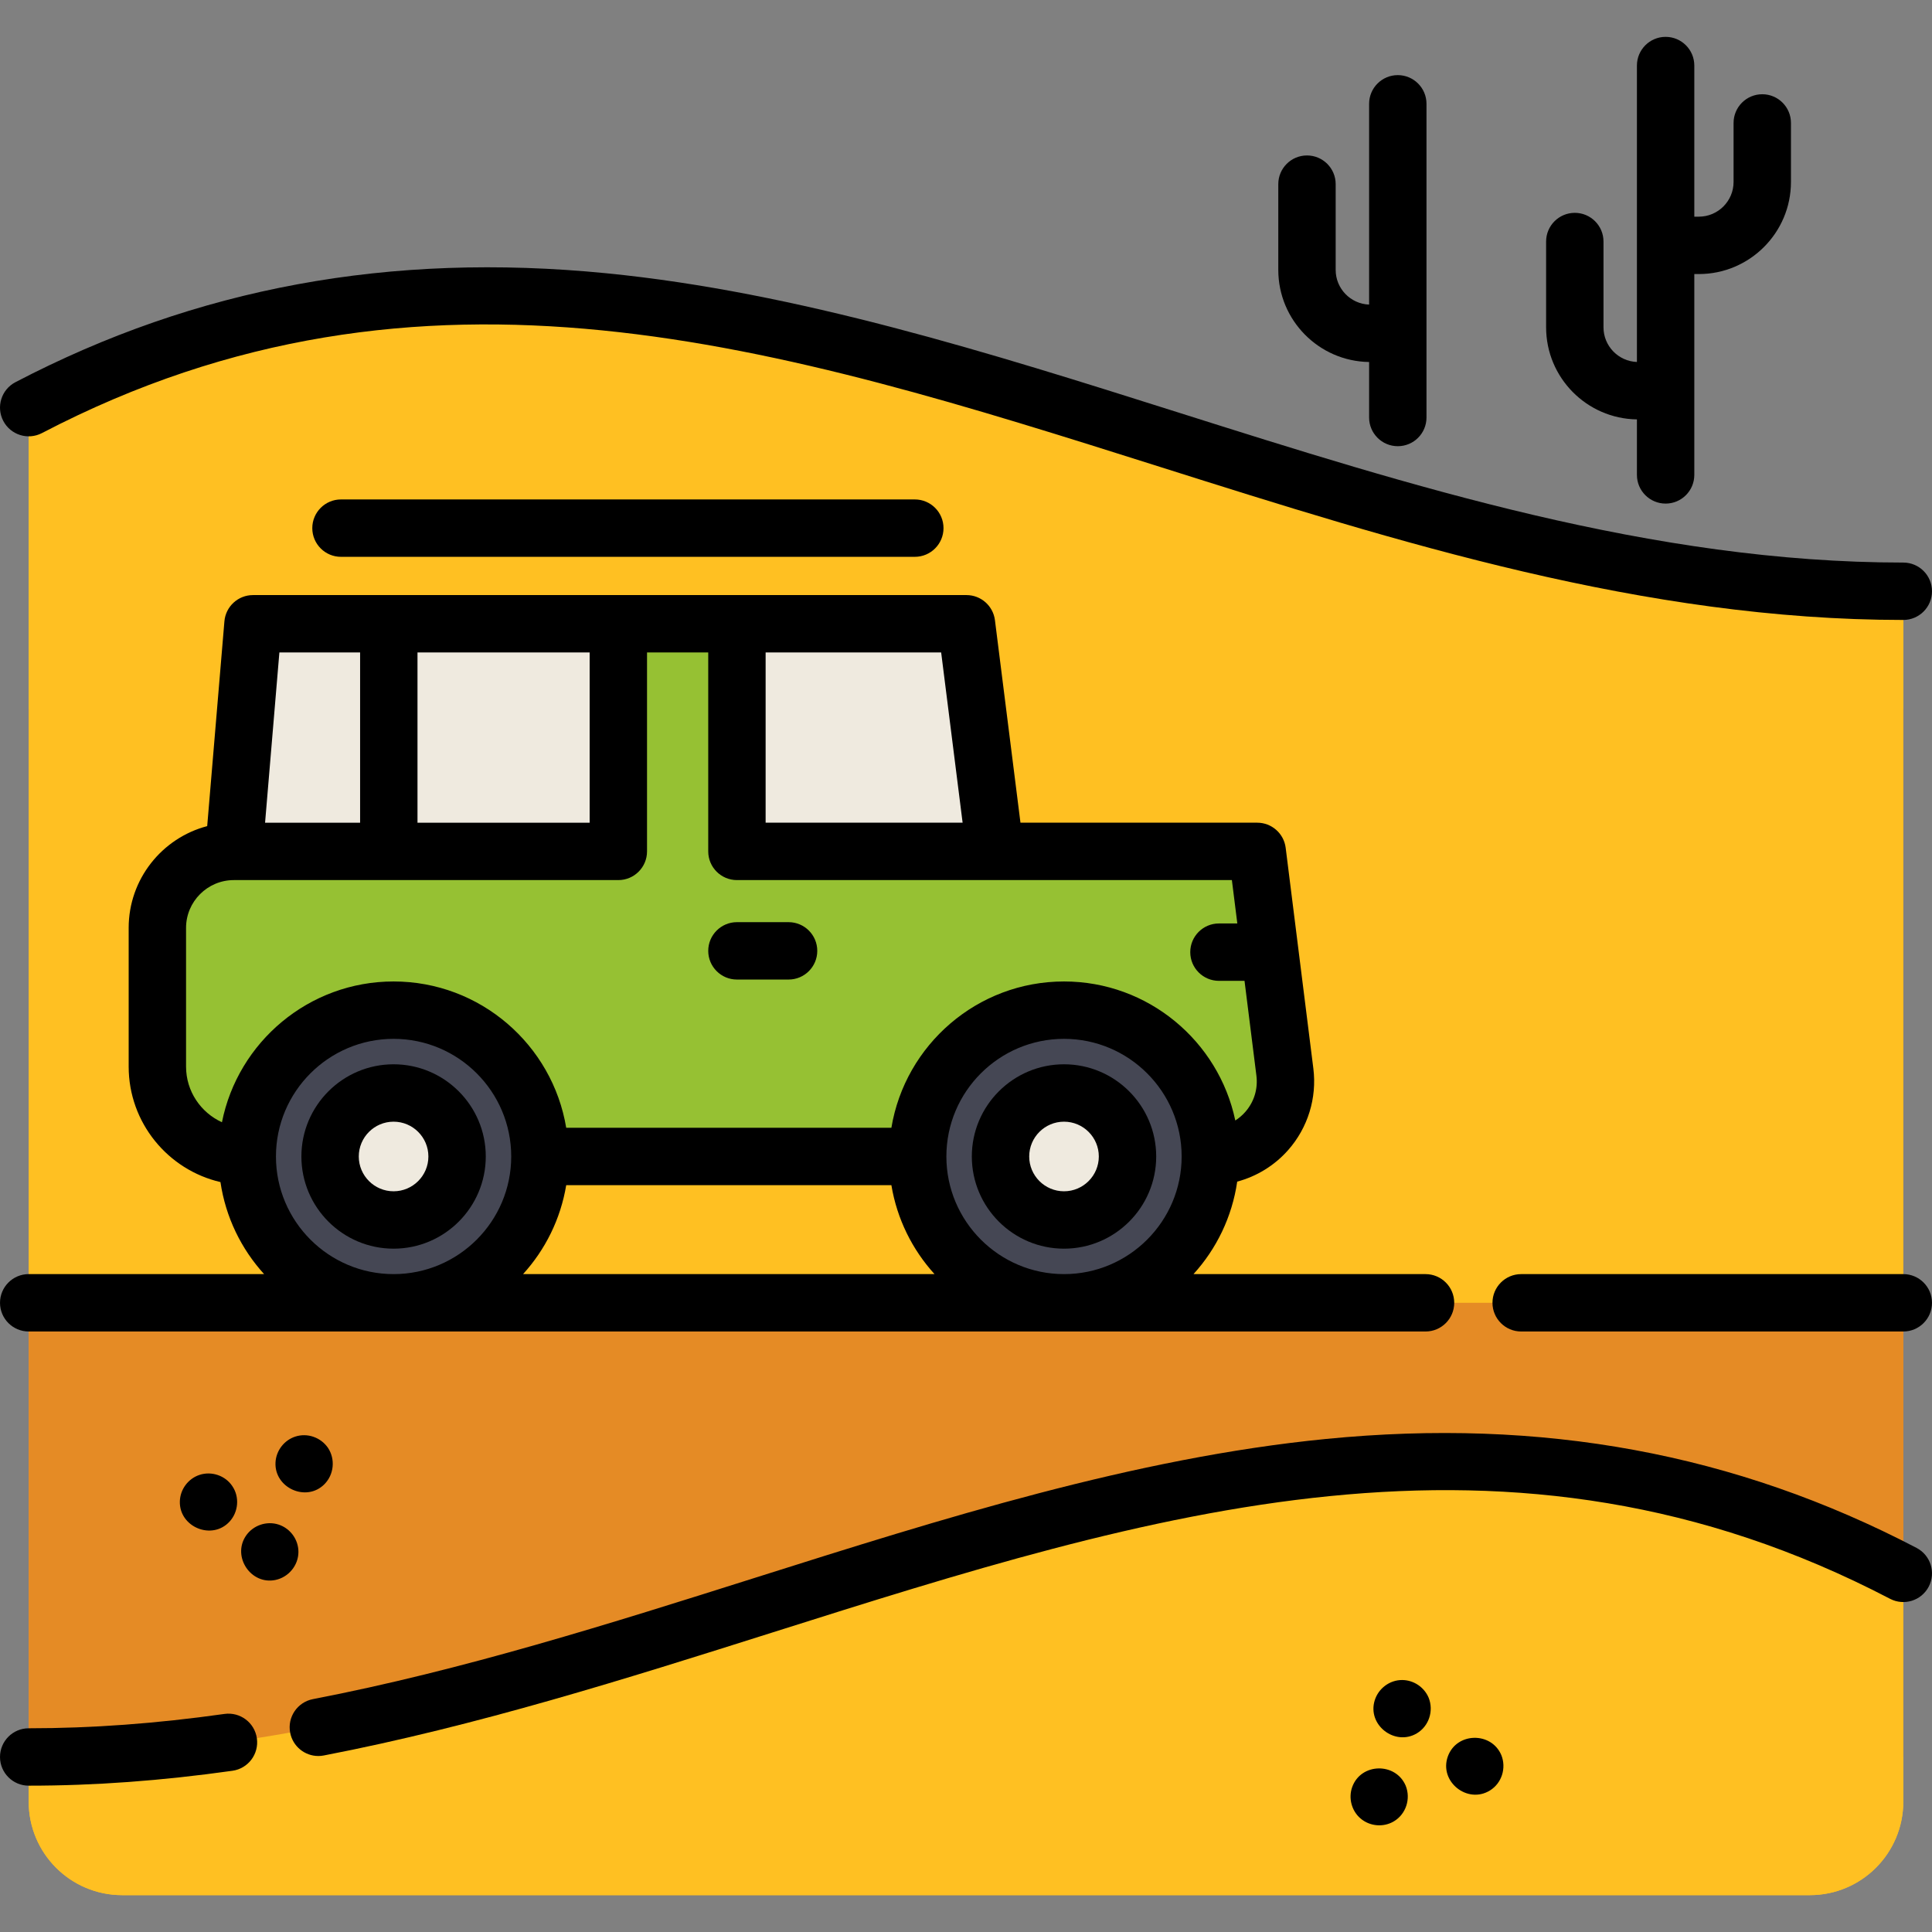 <?xml version="1.0" encoding="iso-8859-1"?>
<!-- Generator: Adobe Illustrator 19.0.0, SVG Export Plug-In . SVG Version: 6.00 Build 0)  -->
<svg version="1.1" id="Capa_1" xmlns="http://www.w3.org/2000/svg" xmlns:xlink="http://www.w3.org/1999/xlink" x="0px" y="0px"
	 viewBox="0 0 512 512" style="enable-background:new 0 0 512 512;" xml:space="preserve">
<rect x="0" y="0" width="512" height="512" fill="#808080" stroke="none"/>
<rect id="SVGCleanerId_0" x="7.606" y="187.867" style="fill:#E58B25;" width="496.789" height="277.756"/>
<path id="SVGCleanerId_1" style="fill:#FFC022;" d="M32.374,502.231h447.251c13.68,0,24.768-11.09,24.768-24.768v-60.508
	c-168.96-88.201-321.264,48.663-496.789,48.663v11.846C7.606,491.142,18.695,502.231,32.374,502.231z"/>
<path id="SVGCleanerId_2" style="fill:#FFC022;" d="M504.395,156.69c-175.525,0-327.829-136.863-496.789-48.663v237.23h496.789
	V156.69z"/>
<path id="SVGCleanerId_3" style="fill:#96C133;" d="M320.752,306.479L320.752,306.479c11.977,0,21.241-10.499,19.751-22.383
	l-7.332-58.47h-69.445l-7.604-60.32H67.047l-5.069,60.32l0,0c-11.198,0-20.275,9.077-20.275,20.275v36.753
	c0,13.158,10.667,23.824,23.824,23.824l0,0"/>
<g>
	<circle style="fill:#454754;" cx="104.305" cy="306.478" r="38.78"/>
	<circle style="fill:#454754;" cx="281.973" cy="306.478" r="38.78"/>
</g>
<g>
	<polygon style="fill:#EFEADF;" points="195.294,165.307 195.294,225.627 263.725,225.627 256.122,165.307 	"/>
	<circle style="fill:#EFEADF;" cx="104.305" cy="306.478" r="16.827"/>
	<circle style="fill:#EFEADF;" cx="281.973" cy="306.478" r="16.827"/>
	<polyline style="fill:#EFEADF;" points="163.866,225.627 61.977,225.627 67.047,165.307 163.866,165.307 	"/>
</g>
<g>
	<rect id="SVGCleanerId_0_1_" x="7.606" y="187.867" style="fill:#E58B25;" width="496.789" height="277.756"/>
</g>
<g>
	<path id="SVGCleanerId_1_1_" style="fill:#FFC022;" d="M32.374,502.231h447.251c13.68,0,24.768-11.09,24.768-24.768v-60.508
		c-168.96-88.201-321.264,48.663-496.789,48.663v11.846C7.606,491.142,18.695,502.231,32.374,502.231z"/>
</g>
<g>
	<path id="SVGCleanerId_2_1_" style="fill:#FFC022;" d="M504.395,156.69c-175.525,0-327.829-136.863-496.789-48.663v237.23h496.789
		V156.69z"/>
</g>
<g>
	<path id="SVGCleanerId_3_1_" style="fill:#96C133;" d="M320.752,306.479L320.752,306.479c11.977,0,21.241-10.499,19.751-22.383
		l-7.332-58.47h-69.445l-7.604-60.32H67.047l-5.069,60.32l0,0c-11.198,0-20.275,9.077-20.275,20.275v36.753
		c0,13.158,10.667,23.824,23.824,23.824l0,0"/>
</g>
<g>
	<circle style="fill:#454754;" cx="104.305" cy="306.478" r="38.78"/>
	<circle style="fill:#454754;" cx="281.973" cy="306.478" r="38.78"/>
</g>
<g>
	<polygon style="fill:#EFEADF;" points="195.294,165.307 195.294,225.627 263.725,225.627 256.122,165.307 	"/>
	<circle style="fill:#EFEADF;" cx="104.305" cy="306.478" r="16.827"/>
	<circle style="fill:#EFEADF;" cx="281.973" cy="306.478" r="16.827"/>
	<polyline style="fill:#EFEADF;" points="163.866,225.627 61.977,225.627 67.047,165.307 163.866,165.307 	"/>
</g>
<path d="M11.124,114.768c101.106-52.779,195.91-22.789,296.283,8.961c63.043,19.943,128.231,40.564,196.987,40.564
	c4.199,0,7.604-3.405,7.604-7.604s-3.405-7.604-7.604-7.604c-66.408,0-130.459-20.261-192.4-39.856
	c-49.456-15.645-100.596-31.822-151.349-36.816c-57.327-5.64-108.536,3.804-156.557,28.873c-3.723,1.944-5.166,6.536-3.222,10.259
	S7.401,116.712,11.124,114.768z"/>
<path d="M507.913,410.214c-48.022-25.07-99.233-34.516-156.556-28.873c-50.754,4.994-101.893,21.171-151.349,36.816
	c-38.057,12.04-77.411,24.488-117.081,32.13c-4.123,0.795-6.822,4.781-6.028,8.906c0.701,3.638,3.886,6.167,7.458,6.167
	c0.478,0,0.961-0.045,1.447-0.139c40.538-7.81,80.319-20.394,118.79-32.564c100.373-31.75,195.177-61.741,296.282-8.961
	c3.723,1.944,8.317,0.501,10.259-3.222C513.079,416.75,511.636,412.156,507.913,410.214z"/>
<path d="M59.486,454.211c-18.155,2.558-35.126,3.802-51.881,3.802c-4.199,0-7.604,3.405-7.604,7.604
	c0,4.199,3.405,7.604,7.604,7.604c17.473,0,35.137-1.292,54.003-3.95c4.159-0.586,7.054-4.433,6.468-8.59
	C67.49,456.523,63.649,453.63,59.486,454.211z"/>
<path d="M104.304,282.048c-13.471,0-24.431,10.96-24.431,24.431c0,13.471,10.96,24.431,24.431,24.431s24.431-10.96,24.431-24.431
	C128.735,293.008,117.776,282.048,104.304,282.048z M104.304,315.703c-5.085,0-9.223-4.138-9.223-9.223
	c0-5.086,4.138-9.223,9.223-9.223c5.086,0,9.223,4.138,9.223,9.223C113.527,311.566,109.39,315.703,104.304,315.703z"/>
<path d="M281.974,282.048c-13.471,0-24.431,10.96-24.431,24.431c0,13.471,10.96,24.431,24.431,24.431
	c13.471,0,24.431-10.96,24.431-24.431C306.405,293.008,295.446,282.048,281.974,282.048z M281.974,315.703
	c-5.086,0-9.223-4.138-9.223-9.223c0-5.086,4.138-9.223,9.223-9.223c5.085,0,9.223,4.138,9.223,9.223
	C291.197,311.566,287.06,315.703,281.974,315.703z"/>
<path d="M195.294,259.59h13.686c4.199,0,7.604-3.405,7.604-7.604c0-4.199-3.405-7.604-7.604-7.604h-13.686
	c-4.199,0-7.604,3.405-7.604,7.604C187.69,256.186,191.094,259.59,195.294,259.59z"/>
<path d="M242.436,147.565c4.199,0,7.604-3.405,7.604-7.604s-3.405-7.604-7.604-7.604H90.365c-4.199,0-7.604,3.405-7.604,7.604
	s3.405,7.604,7.604,7.604H242.436z"/>
<path d="M504.394,337.653H403.126c-4.199,0-7.604,3.405-7.604,7.604c0,4.199,3.405,7.604,7.604,7.604h101.268
	c4.199,0,7.604-3.405,7.604-7.604C511.998,341.058,508.594,337.653,504.394,337.653z"/>
<path d="M377.779,352.861c4.199,0,7.604-3.405,7.604-7.604c0-4.199-3.405-7.604-7.604-7.604h-61.49
	c6.08-6.686,10.229-15.152,11.582-24.511c5.178-1.388,9.894-4.271,13.509-8.367c5.219-5.915,7.651-13.797,6.669-21.625l-7.332-58.47
	c-0.478-3.804-3.712-6.658-7.545-6.658h-62.739l-6.764-53.667c-0.48-3.802-3.713-6.653-7.544-6.653H67.047
	c-3.952,0-7.246,3.028-7.578,6.967l-4.56,54.261c-11.96,3.137-20.811,14.041-20.811,26.972v36.753
	c0,14.886,10.407,27.379,24.325,30.608c1.371,9.311,5.513,17.732,11.566,24.389H7.606c-4.199,0-7.604,3.405-7.604,7.604
	c0,4.199,3.405,7.604,7.604,7.604h370.173V352.861z M150.053,314.083h86.174c1.488,8.985,5.559,17.109,11.433,23.57H138.618
	C144.494,331.193,148.563,323.068,150.053,314.083z M250.8,306.479c0-17.19,13.984-31.174,31.174-31.174
	s31.174,13.984,31.174,31.174s-13.984,31.174-31.174,31.174S250.8,323.669,250.8,306.479z M255.103,218.023h-52.205v-45.113h46.519
	L255.103,218.023z M156.262,172.911v45.113H110.64v-45.113H156.262z M95.432,172.911v45.113H70.247l3.792-45.113H95.432z
	 M49.306,282.656v-36.753c0-6.987,5.684-12.671,12.671-12.671h101.889c4.199,0,7.604-3.405,7.604-7.604v-52.716h16.22v52.716
	c0,4.199,3.405,7.604,7.604,7.604h131.168l1.442,11.494h-4.869c-4.199,0-7.604,3.405-7.604,7.604c0,4.199,3.405,7.604,7.604,7.604
	h6.776l3.149,25.11c0.445,3.552-0.613,6.986-2.982,9.67c-0.777,0.881-1.66,1.617-2.611,2.228
	c-4.41-21.015-23.085-36.845-45.391-36.845c-22.985,0-42.108,16.809-45.748,38.778h-86.174
	c-3.64-21.969-22.763-38.778-45.748-38.778c-22.47,0-41.254,16.064-45.485,37.309C53.216,294.848,49.306,289.206,49.306,282.656z
	 M73.13,306.479c0-17.19,13.984-31.174,31.174-31.174s31.174,13.984,31.174,31.174s-13.984,31.174-31.174,31.174
	S73.13,323.669,73.13,306.479z"/>
<path d="M433.802,111.144v14.708c0,4.199,3.405,7.604,7.604,7.604c4.199,0,7.604-3.405,7.604-7.604V72.627h1.198
	c13.462,0,24.414-10.952,24.414-24.414V32.58c0-4.199-3.405-7.604-7.604-7.604c-4.199,0-7.604,3.405-7.604,7.604v15.634
	c0,5.076-4.129,9.206-9.206,9.206h-1.198V17.372c0-4.199-3.405-7.604-7.604-7.604c-4.199,0-7.604,3.405-7.604,7.604v78.556
	c-4.915-0.185-8.859-4.229-8.859-9.189V64.009c0-4.199-3.405-7.604-7.604-7.604c-4.199,0-7.604,3.405-7.604,7.604v22.731
	C409.735,100.085,420.501,110.957,433.802,111.144z"/>
<path d="M362.827,95.935v14.708c0,4.199,3.405,7.604,7.604,7.604c4.199,0,7.604-3.405,7.604-7.604V27.512
	c0-4.199-3.405-7.604-7.604-7.604c-4.199,0-7.604,3.405-7.604,7.604v53.207c-4.915-0.185-8.859-4.229-8.859-9.189V48.8
	c0-4.199-3.405-7.604-7.604-7.604c-4.199,0-7.604,3.405-7.604,7.604V71.53C338.76,84.876,349.526,95.748,362.827,95.935z"/>
<path d="M378.609,449.918c-1.177-2.789-3.926-4.657-6.959-4.696c-3.347-0.044-6.355,2.217-7.338,5.394
	c-2.022,6.53,5.352,12.192,11.161,8.741C378.694,457.443,379.996,453.381,378.609,449.918z"/>
<path d="M397.872,465.126c-2.639-6.254-11.869-6.083-14.179,0.346c-2.395,6.665,5.212,12.722,11.174,9.011
	C398.005,472.53,399.237,468.535,397.872,465.126z"/>
<path d="M61.576,393.852c-1.856-2.818-5.509-4.048-8.701-2.992c-3.025,1.001-5.133,3.849-5.214,7.032
	c-0.174,6.824,8.549,10.407,13.191,5.332C63.178,400.683,63.534,396.722,61.576,393.852z"/>
<path d="M86.933,383.714c-1.909-2.795-5.476-4.057-8.707-2.992c-2.955,0.975-5.057,3.735-5.214,6.846
	c-0.341,6.752,8.185,10.605,12.978,5.748C88.51,390.762,88.905,386.71,86.933,383.714z"/>
<path d="M372.526,473.237c-2.635-6.246-11.863-6.098-14.179,0.346c-1.05,2.924-0.168,6.288,2.189,8.314
	c2.458,2.112,6.07,2.437,8.854,0.78C372.612,480.759,373.912,476.698,372.526,473.237z"/>
<path d="M79.086,411.26c0-3.253-2.136-6.196-5.219-7.22c-3.2-1.063-6.837,0.187-8.712,2.992c-3.681,5.509,1.322,13.012,7.817,11.68
	C76.475,417.993,79.086,414.843,79.086,411.26z"/>
<g>
</g>
<g>
</g>
<g>
</g>
<g>
</g>
<g>
</g>
<g>
</g>
<g>
</g>
<g>
</g>
<g>
</g>
<g>
</g>
<g>
</g>
<g>
</g>
<g>
</g>
<g>
</g>
<g>
</g>
</svg>
